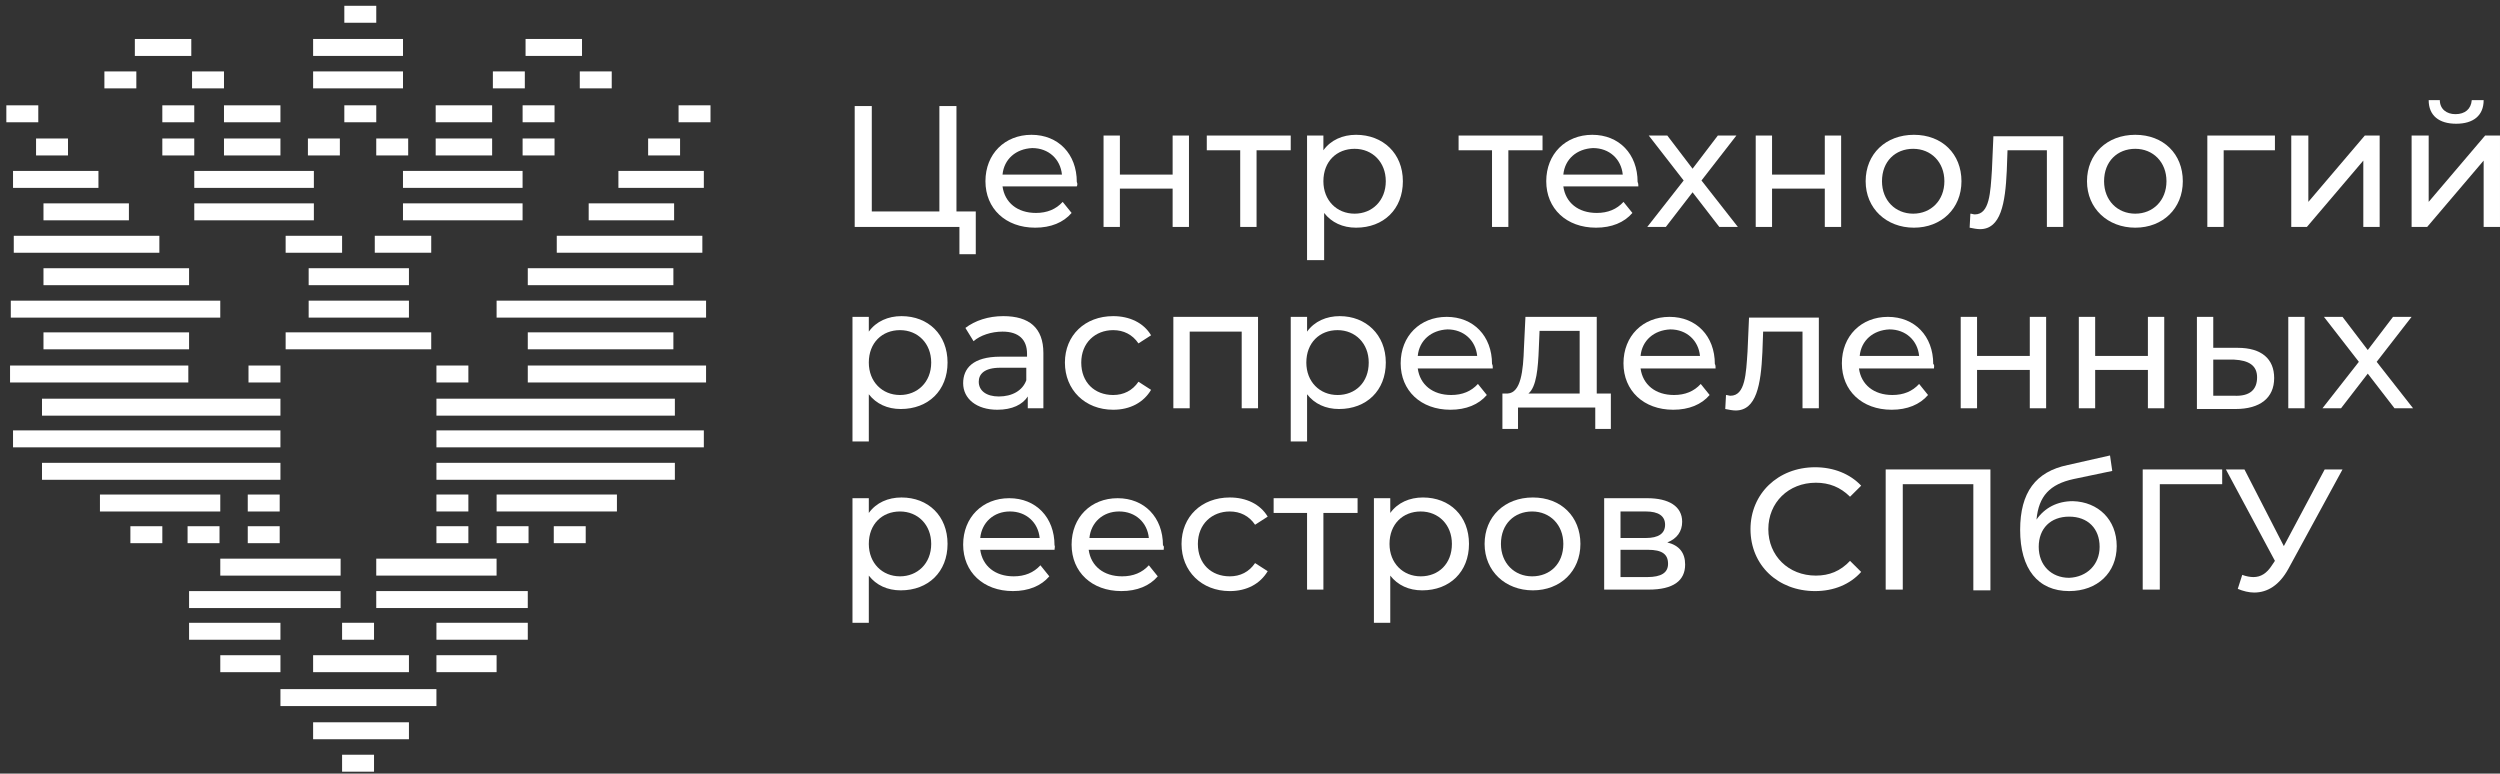 <?xml version="1.0" encoding="UTF-8"?> <svg xmlns="http://www.w3.org/2000/svg" width="307" height="95" viewBox="0 0 307 95" fill="none"><rect x="0" y="0" width="307" height="95" fill="#333333" stroke="none"/> <path d="M119.825 26.057V31.217H117.818V27.868H104.957V13.023H107.055V25.967H115.356V13.023H117.453V25.967H119.825V26.057Z" fill="white"></path> <path d="M132.231 22.89H123.11C123.383 24.881 124.934 26.149 127.214 26.149C128.583 26.149 129.677 25.696 130.498 24.791L131.593 26.149C130.589 27.326 129.039 27.959 127.123 27.959C123.475 27.959 121.012 25.606 121.012 22.256C121.012 18.907 123.383 16.554 126.667 16.554C129.951 16.554 132.231 18.907 132.231 22.347C132.322 22.528 132.322 22.709 132.231 22.89ZM123.11 21.442H130.407C130.224 19.541 128.765 18.183 126.758 18.183C124.752 18.274 123.292 19.541 123.11 21.442Z" fill="white"></path> <path d="M135.516 16.644H137.522V21.441H143.999V16.644H146.005V27.868H143.999V23.161H137.522V27.868H135.516V16.644Z" fill="white"></path> <path d="M158.409 18.454H154.305V27.868H152.298V18.454H148.193V16.644H158.501V18.454H158.409Z" fill="white"></path> <path d="M172.273 22.256C172.273 25.696 169.901 27.959 166.526 27.959C164.884 27.959 163.516 27.326 162.604 26.149V31.942H160.506V16.644H162.513V18.455C163.425 17.187 164.884 16.554 166.526 16.554C169.81 16.554 172.273 18.817 172.273 22.256ZM170.175 22.256C170.175 19.903 168.533 18.274 166.344 18.274C164.154 18.274 162.513 19.812 162.513 22.256C162.513 24.61 164.154 26.239 166.344 26.239C168.533 26.239 170.175 24.61 170.175 22.256Z" fill="white"></path> <path d="M189.331 18.454H185.227V27.868H183.22V18.454H179.115V16.644H189.423V18.454H189.331Z" fill="white"></path> <path d="M201.19 22.89H191.977C192.251 24.881 193.801 26.149 196.082 26.149C197.45 26.149 198.544 25.696 199.365 24.791L200.46 26.149C199.457 27.326 197.906 27.959 195.99 27.959C192.342 27.959 189.879 25.606 189.879 22.256C189.879 18.907 192.251 16.554 195.534 16.554C198.818 16.554 201.098 18.907 201.098 22.347C201.19 22.528 201.19 22.709 201.19 22.89ZM191.977 21.442H199.274C199.092 19.541 197.632 18.183 195.625 18.183C193.619 18.274 192.159 19.541 191.977 21.442Z" fill="white"></path> <path d="M211.131 27.868L207.847 23.613L204.564 27.868H202.283L206.753 22.165L202.466 16.644H204.746L207.847 20.717L210.949 16.644H213.229L208.942 22.165L213.411 27.868H211.131Z" fill="white"></path> <path d="M215.602 16.644H217.608V21.441H224.085V16.644H226.091V27.868H224.085V23.161H217.608V27.868H215.602V16.644Z" fill="white"></path> <path d="M229.102 22.256C229.102 18.907 231.564 16.554 235.031 16.554C238.497 16.554 240.868 18.907 240.868 22.256C240.868 25.606 238.405 27.959 235.031 27.959C231.656 27.959 229.102 25.606 229.102 22.256ZM238.77 22.256C238.77 19.903 237.128 18.274 234.939 18.274C232.75 18.274 231.108 19.812 231.108 22.256C231.108 24.61 232.75 26.239 234.939 26.239C237.128 26.239 238.77 24.61 238.77 22.256Z" fill="white"></path> <path d="M253.364 16.644V27.868H251.357V18.454H246.523L246.432 20.988C246.249 24.971 245.702 28.14 243.148 28.14C242.783 28.14 242.327 28.049 241.871 27.959L241.962 26.239C242.145 26.239 242.327 26.329 242.51 26.329C244.334 26.329 244.425 23.613 244.608 20.898L244.79 16.734H253.364V16.644Z" fill="white"></path> <path d="M256.283 22.256C256.283 18.907 258.746 16.554 262.212 16.554C265.678 16.554 268.05 18.907 268.05 22.256C268.05 25.606 265.587 27.959 262.212 27.959C258.837 27.959 256.283 25.606 256.283 22.256ZM266.043 22.256C266.043 19.903 264.401 18.274 262.212 18.274C260.023 18.274 258.381 19.812 258.381 22.256C258.381 24.61 260.023 26.239 262.212 26.239C264.401 26.239 266.043 24.61 266.043 22.256Z" fill="white"></path> <path d="M279.361 18.454H273.067V27.868H271.061V16.644H279.361V18.454V18.454Z" fill="white"></path> <path d="M281.458 16.644H283.465V24.79L290.398 16.644H292.222V27.868H290.215V19.721L283.283 27.868H281.367V16.644H281.458Z" fill="white"></path> <path d="M296.236 16.644H298.242V24.791L305.175 16.644H306.999V27.868H304.992V19.721L298.06 27.868H296.145V16.644H296.236ZM298.242 12.299H299.611C299.611 13.385 300.432 14.019 301.526 14.019C302.712 14.019 303.442 13.385 303.533 12.299H304.992C304.992 14.2 303.715 15.195 301.617 15.195C299.52 15.195 298.242 14.2 298.242 12.299Z" fill="white"></path> <path d="M116.359 44.524C116.359 47.964 113.987 50.227 110.613 50.227C108.971 50.227 107.602 49.593 106.69 48.416V54.21H104.684V38.912H106.69V40.722C107.602 39.455 109.062 38.821 110.704 38.821C113.987 38.821 116.359 41.084 116.359 44.524ZM114.352 44.524C114.352 42.17 112.71 40.541 110.521 40.541C108.332 40.541 106.69 42.08 106.69 44.524C106.69 46.877 108.332 48.507 110.521 48.507C112.619 48.507 114.352 46.968 114.352 44.524Z" fill="white"></path> <path d="M128.127 43.347V50.136H126.211V48.688C125.573 49.684 124.296 50.317 122.471 50.317C119.917 50.317 118.275 48.959 118.275 47.059C118.275 45.248 119.461 43.8 122.836 43.8H126.12V43.438C126.12 41.718 125.117 40.722 123.11 40.722C121.742 40.722 120.373 41.175 119.552 41.899L118.549 40.27C119.735 39.364 121.377 38.821 123.201 38.821C126.394 38.821 128.127 40.27 128.127 43.347ZM126.029 46.697V45.158H122.836C120.829 45.158 120.191 45.972 120.191 46.877C120.191 47.964 121.103 48.688 122.654 48.688C124.296 48.688 125.573 47.964 126.029 46.697Z" fill="white"></path> <path d="M130.771 44.524C130.771 41.175 133.234 38.821 136.7 38.821C138.707 38.821 140.44 39.636 141.352 41.175L139.802 42.17C139.072 41.084 137.977 40.541 136.7 40.541C134.511 40.541 132.778 42.08 132.778 44.524C132.778 46.968 134.42 48.507 136.7 48.507C137.977 48.507 139.072 47.964 139.802 46.877L141.352 47.873C140.44 49.412 138.798 50.317 136.7 50.317C133.234 50.317 130.771 47.873 130.771 44.524Z" fill="white"></path> <path d="M154.486 38.911V50.136H152.48V40.721H146.095V50.136H144.088V38.911H154.486Z" fill="white"></path> <path d="M170.177 44.524C170.177 47.964 167.806 50.227 164.431 50.227C162.789 50.227 161.421 49.593 160.509 48.416V54.21H158.502V38.912H160.509V40.722C161.421 39.455 162.88 38.821 164.522 38.821C167.715 38.821 170.177 41.084 170.177 44.524ZM168.08 44.524C168.08 42.17 166.438 40.541 164.249 40.541C162.059 40.541 160.417 42.08 160.417 44.524C160.417 46.877 162.059 48.507 164.249 48.507C166.438 48.507 168.08 46.968 168.08 44.524Z" fill="white"></path> <path d="M183.313 45.248H174.1C174.374 47.239 175.924 48.506 178.205 48.506C179.573 48.506 180.667 48.054 181.488 47.148L182.583 48.506C181.58 49.683 180.029 50.317 178.113 50.317C174.465 50.317 172.002 47.963 172.002 44.614C172.002 41.265 174.374 38.911 177.657 38.911C180.941 38.911 183.221 41.265 183.221 44.704C183.313 44.795 183.313 45.066 183.313 45.248ZM174.1 43.709H181.397C181.215 41.808 179.755 40.45 177.748 40.45C175.742 40.541 174.282 41.808 174.1 43.709Z" fill="white"></path> <path d="M197.813 48.325V52.67H195.898V50.045H186.412V52.67H184.496V48.325H185.135C186.776 48.235 187.05 45.519 187.141 42.713L187.324 38.911H196.08V48.325H197.813ZM187.689 48.325H193.982V40.631H189.057L188.966 42.803C188.874 45.157 188.692 47.511 187.689 48.325Z" fill="white"></path> <path d="M210.674 45.248H201.461C201.735 47.239 203.286 48.506 205.566 48.506C206.934 48.506 208.029 48.054 208.85 47.148L209.944 48.506C208.941 49.683 207.39 50.317 205.475 50.317C201.826 50.317 199.363 47.963 199.363 44.614C199.363 41.265 201.735 38.911 205.019 38.911C208.302 38.911 210.583 41.265 210.583 44.704C210.674 44.795 210.674 45.066 210.674 45.248ZM201.461 43.709H208.758C208.576 41.808 207.117 40.45 205.11 40.45C203.103 40.541 201.644 41.808 201.461 43.709Z" fill="white"></path> <path d="M223.354 38.911V50.136H221.348V40.721H216.513L216.422 43.256C216.24 47.239 215.692 50.407 213.138 50.407C212.774 50.407 212.317 50.317 211.861 50.226L211.953 48.506C212.135 48.506 212.317 48.597 212.5 48.597C214.324 48.597 214.415 45.881 214.598 43.166L214.78 39.002H223.354V38.911Z" fill="white"></path> <path d="M237.492 45.248H228.28C228.553 47.239 230.104 48.506 232.384 48.506C233.752 48.506 234.847 48.054 235.668 47.148L236.763 48.506C235.759 49.683 234.209 50.317 232.293 50.317C228.644 50.317 226.182 47.963 226.182 44.614C226.182 41.265 228.553 38.911 231.837 38.911C235.121 38.911 237.401 41.265 237.401 44.704C237.584 44.795 237.492 45.066 237.492 45.248ZM228.371 43.709H235.668C235.486 41.808 234.026 40.45 232.019 40.45C230.013 40.541 228.553 41.808 228.371 43.709Z" fill="white"></path> <path d="M240.775 38.911H242.782V43.709H249.258V38.911H251.265V50.136H249.258V45.428H242.782V50.136H240.775V38.911Z" fill="white"></path> <path d="M255.279 38.911H257.286V43.709H263.762V38.911H265.769V50.136H263.762V45.428H257.286V50.136H255.279V38.911Z" fill="white"></path> <path d="M279.268 46.424C279.268 48.868 277.535 50.226 274.524 50.226H269.781V38.911H271.788V42.713H274.798C277.717 42.713 279.268 44.071 279.268 46.424ZM277.17 46.334C277.17 44.885 276.166 44.252 274.342 44.161H271.788V48.597H274.342C276.258 48.687 277.17 47.873 277.17 46.334ZM281.001 38.911H283.007V50.136H281.001V38.911Z" fill="white"></path> <path d="M294.045 50.136L290.761 45.881L287.478 50.136H285.197L289.667 44.433L285.38 38.911H287.66L290.761 42.984L293.863 38.911H296.143L291.856 44.433L296.326 50.136H294.045Z" fill="white"></path> <path d="M116.359 66.793C116.359 70.232 113.987 72.495 110.613 72.495C108.971 72.495 107.602 71.862 106.69 70.685V76.478H104.684V61.18H106.69V62.991C107.602 61.724 109.062 61.09 110.704 61.09C113.987 61.09 116.359 63.353 116.359 66.793ZM114.352 66.793C114.352 64.439 112.71 62.81 110.521 62.81C108.332 62.81 106.69 64.349 106.69 66.793C106.69 69.146 108.332 70.775 110.521 70.775C112.619 70.775 114.352 69.237 114.352 66.793Z" fill="white"></path> <path d="M129.495 67.515H120.373C120.647 69.507 122.198 70.774 124.478 70.774C125.846 70.774 126.941 70.321 127.762 69.416L128.856 70.774C127.853 71.951 126.302 72.584 124.387 72.584C120.738 72.584 118.275 70.231 118.275 66.881C118.275 63.532 120.647 61.179 123.931 61.179C127.214 61.179 129.495 63.532 129.495 66.972C129.586 67.062 129.495 67.334 129.495 67.515ZM120.373 66.067H127.671C127.488 64.166 126.029 62.808 124.022 62.808C122.015 62.808 120.556 64.166 120.373 66.067Z" fill="white"></path> <path d="M142.902 67.515H133.69C133.963 69.507 135.514 70.774 137.794 70.774C139.163 70.774 140.257 70.321 141.078 69.416L142.173 70.774C141.169 71.951 139.619 72.584 137.703 72.584C134.055 72.584 131.592 70.231 131.592 66.881C131.592 63.532 133.963 61.179 137.247 61.179C140.531 61.179 142.811 63.532 142.811 66.972C142.994 67.062 142.902 67.334 142.902 67.515ZM133.781 66.067H141.078C140.896 64.166 139.436 62.808 137.43 62.808C135.423 62.808 133.963 64.166 133.781 66.067Z" fill="white"></path> <path d="M145.092 66.793C145.092 63.443 147.555 61.09 151.021 61.09C153.027 61.09 154.761 61.904 155.673 63.443L154.122 64.439C153.392 63.353 152.298 62.81 151.021 62.81C148.832 62.81 147.099 64.349 147.099 66.793C147.099 69.237 148.74 70.775 151.021 70.775C152.298 70.775 153.392 70.232 154.122 69.146L155.673 70.142C154.761 71.681 153.119 72.586 151.021 72.586C147.555 72.586 145.092 70.142 145.092 66.793Z" fill="white"></path> <path d="M166.618 62.989H162.514V72.403H160.507V62.989H156.402V61.179H166.71V62.989H166.618Z" fill="white"></path> <path d="M180.392 66.793C180.392 70.232 178.021 72.495 174.646 72.495C173.004 72.495 171.636 71.862 170.724 70.685V76.478H168.717V61.18H170.724V62.991C171.636 61.724 173.095 61.09 174.737 61.09C178.021 61.09 180.392 63.353 180.392 66.793ZM178.294 66.793C178.294 64.439 176.652 62.81 174.463 62.81C172.274 62.81 170.632 64.349 170.632 66.793C170.632 69.146 172.274 70.775 174.463 70.775C176.652 70.775 178.294 69.237 178.294 66.793Z" fill="white"></path> <path d="M182.309 66.793C182.309 63.443 184.771 61.09 188.238 61.09C191.704 61.09 194.075 63.443 194.075 66.793C194.075 70.142 191.613 72.495 188.238 72.495C184.863 72.495 182.309 70.142 182.309 66.793ZM191.977 66.793C191.977 64.439 190.336 62.81 188.146 62.81C185.957 62.81 184.315 64.349 184.315 66.793C184.315 69.146 185.957 70.775 188.146 70.775C190.336 70.775 191.977 69.237 191.977 66.793Z" fill="white"></path> <path d="M206.935 69.326C206.935 71.317 205.475 72.403 202.465 72.403H196.992V61.179H202.283C204.928 61.179 206.57 62.174 206.57 64.075C206.57 65.252 205.931 66.157 204.745 66.61C206.205 66.972 206.935 67.877 206.935 69.326ZM198.999 66.067H202.1C203.651 66.067 204.472 65.524 204.472 64.437C204.472 63.351 203.651 62.808 202.1 62.808H198.999V66.067ZM204.837 69.235C204.837 68.058 204.107 67.515 202.374 67.515H198.999V70.864H202.283C204.016 70.864 204.837 70.321 204.837 69.235Z" fill="white"></path> <path d="M214.961 64.982C214.961 60.637 218.336 57.378 222.897 57.378C225.177 57.378 227.184 58.193 228.552 59.641L227.184 60.999C225.998 59.822 224.63 59.279 222.988 59.279C219.613 59.279 217.15 61.723 217.15 64.982C217.15 68.24 219.613 70.684 222.988 70.684C224.63 70.684 225.998 70.141 227.184 68.874L228.552 70.232C227.184 71.77 225.177 72.585 222.897 72.585C218.336 72.585 214.961 69.417 214.961 64.982Z" fill="white"></path> <path d="M244.424 57.648V72.494H242.326V59.459H233.66V72.403H231.562V57.648H244.424Z" fill="white"></path> <path d="M259.932 67.064C259.932 70.322 257.561 72.585 254.094 72.585C250.263 72.585 248.074 69.87 248.074 65.072C248.074 60.456 249.99 57.921 253.912 57.106L259.111 55.93L259.385 57.831L254.642 58.826C251.723 59.46 250.355 60.908 250.081 63.805C251.084 62.357 252.635 61.542 254.55 61.542C257.652 61.632 259.932 63.805 259.932 67.064ZM257.834 67.154C257.834 64.891 256.375 63.443 254.094 63.443C251.814 63.443 250.355 64.891 250.355 67.154C250.355 69.417 251.905 70.956 254.094 70.956C256.284 70.865 257.834 69.326 257.834 67.154Z" fill="white"></path> <path d="M272.885 59.459H265.223V72.403H263.125V57.648H272.885V59.459Z" fill="white"></path> <path d="M287.661 57.648L281.002 69.869C279.907 71.86 278.448 72.765 276.806 72.765C276.168 72.765 275.438 72.584 274.799 72.313L275.347 70.593C275.803 70.774 276.35 70.864 276.715 70.864C277.627 70.864 278.357 70.412 278.995 69.416L279.36 68.873L273.34 57.648H275.62L280.455 67.062L285.471 57.648H287.661Z" fill="white"></path> <path d="M86.705 36.92H60.982V39.002H86.705V36.92Z" fill="white"></path> <path d="M86.704 44.886H64.812V46.968H86.704V44.886Z" fill="white"></path> <path d="M82.874 48.959H53.594V51.041H82.874V48.959Z" fill="white"></path> <path d="M86.431 52.852H53.594V54.934H86.431V52.852Z" fill="white"></path> <path d="M82.874 56.835H53.594V58.917H82.874V56.835Z" fill="white"></path> <path d="M75.759 60.727H60.982V62.809H75.759V60.727Z" fill="white"></path> <path d="M60.98 68.602H46.203V70.683H60.98V68.602Z" fill="white"></path> <path d="M64.811 72.584H46.203V74.666H64.811V72.584Z" fill="white"></path> <path d="M64.813 76.477H53.594V78.559H64.813V76.477Z" fill="white"></path> <path d="M60.982 80.459H53.594V82.541H60.982V80.459Z" fill="white"></path> <path d="M53.593 84.623H34.438V86.705H53.593V84.623Z" fill="white"></path> <path d="M50.218 80.46H38.451V82.542H50.218V80.46Z" fill="white"></path> <path d="M50.218 88.697H38.451V90.779H50.218V88.697Z" fill="white"></path> <path d="M82.691 32.937H64.812V35.019H82.691V32.937Z" fill="white"></path> <path d="M82.691 40.812H64.812V42.894H82.691V40.812Z" fill="white"></path> <path d="M52.954 40.812H35.076V42.894H52.954V40.812Z" fill="white"></path> <path d="M50.218 36.92H37.904V39.002H50.218V36.92Z" fill="white"></path> <path d="M50.218 32.937H37.904V35.019H50.218V32.937Z" fill="white"></path> <path d="M52.954 28.953H46.022V31.035H52.954V28.953Z" fill="white"></path> <path d="M64.172 24.972H49.486V27.054H64.172V24.972Z" fill="white"></path> <path d="M64.172 20.988H49.486V23.07H64.172V20.988Z" fill="white"></path> <path d="M60.434 17.006H53.502V19.088H60.434V17.006Z" fill="white"></path> <path d="M49.488 8.769H38.451V10.851H49.488V8.769Z" fill="white"></path> <path d="M49.488 4.785H38.451V6.867H49.488V4.785Z" fill="white"></path> <path d="M60.434 12.932H53.502V15.014H60.434V12.932Z" fill="white"></path> <path d="M71.471 4.785H64.539V6.867H71.471V4.785Z" fill="white"></path> <path d="M86.249 28.953H68.371V31.035H86.249V28.953Z" fill="white"></path> <path d="M82.781 24.972H72.291V27.054H82.781V24.972Z" fill="white"></path> <path d="M86.431 20.988H75.941V23.07H86.431V20.988Z" fill="white"></path> <path d="M83.512 17.006H79.59V19.088H83.512V17.006Z" fill="white"></path> <path d="M87.25 12.932H83.328V15.014H87.25V12.932Z" fill="white"></path> <path d="M68.098 17.006H64.176V19.088H68.098V17.006Z" fill="white"></path> <path d="M50.125 17.006H46.203V19.088H50.125V17.006Z" fill="white"></path> <path d="M46.205 12.932H42.283V15.014H46.205V12.932Z" fill="white"></path> <path d="M46.205 0.712H42.283V2.794H46.205V0.712Z" fill="white"></path> <path d="M68.098 12.932H64.176V15.014H68.098V12.932Z" fill="white"></path> <path d="M64.448 8.769H60.525V10.851H64.448V8.769Z" fill="white"></path> <path d="M75.12 8.769H71.197V10.851H75.12V8.769Z" fill="white"></path> <path d="M57.516 44.886H53.594V46.968H57.516V44.886Z" fill="white"></path> <path d="M45.93 76.477H42.008V78.559H45.93V76.477Z" fill="white"></path> <path d="M45.93 92.681H42.008V94.763H45.93V92.681Z" fill="white"></path> <path d="M57.516 60.727H53.594V62.809H57.516V60.727Z" fill="white"></path> <path d="M57.516 64.619H53.594V66.701H57.516V64.619Z" fill="white"></path> <path d="M64.905 64.619H60.982V66.701H64.905V64.619Z" fill="white"></path> <path d="M71.926 64.619H68.004V66.701H71.926V64.619Z" fill="white"></path> <path d="M27.049 36.922H1.326V39.004H27.049V36.922Z" fill="white"></path> <path d="M23.126 44.887H1.234V46.969H23.126V44.887Z" fill="white"></path> <path d="M34.438 48.96H5.158V51.042H34.438V48.96Z" fill="white"></path> <path d="M34.437 52.852H1.6V54.934H34.437V52.852Z" fill="white"></path> <path d="M34.438 56.836H5.158V58.918H34.438V56.836Z" fill="white"></path> <path d="M27.05 60.73H12.273V62.812H27.05V60.73Z" fill="white"></path> <path d="M41.828 68.603H27.051V70.686H41.828V68.603Z" fill="white"></path> <path d="M41.827 72.587H23.219V74.669H41.827V72.587Z" fill="white"></path> <path d="M34.438 76.48H23.219V78.561H34.438V76.48Z" fill="white"></path> <path d="M34.439 80.461H27.051V82.543H34.439V80.461Z" fill="white"></path> <path d="M23.218 32.938H5.34V35.02H23.218V32.938Z" fill="white"></path> <path d="M23.218 40.815H5.34V42.896H23.218V40.815Z" fill="white"></path> <path d="M42.008 28.956H35.076V31.038H42.008V28.956Z" fill="white"></path> <path d="M38.543 24.973H23.857V27.055H38.543V24.973Z" fill="white"></path> <path d="M38.543 20.99H23.857V23.072H38.543V20.99Z" fill="white"></path> <path d="M34.438 17.007H27.506V19.089H34.438V17.007Z" fill="white"></path> <path d="M34.438 12.934H27.506V15.015H34.438V12.934Z" fill="white"></path> <path d="M23.491 4.787H16.559V6.869H23.491V4.787Z" fill="white"></path> <path d="M19.57 28.956H1.691V31.038H19.57V28.956Z" fill="white"></path> <path d="M15.83 24.973H5.34V27.055H15.83V24.973Z" fill="white"></path> <path d="M12.089 20.99H1.6V23.072H12.089V20.99Z" fill="white"></path> <path d="M8.35 17.007H4.428V19.089H8.35V17.007Z" fill="white"></path> <path d="M4.702 12.934H0.779V15.015H4.702V12.934Z" fill="white"></path> <path d="M23.856 17.007H19.934V19.089H23.856V17.007Z" fill="white"></path> <path d="M41.735 17.007H37.812V19.089H41.735V17.007Z" fill="white"></path> <path d="M23.856 12.934H19.934V15.015H23.856V12.934Z" fill="white"></path> <path d="M27.506 8.771H23.584V10.852H27.506V8.771Z" fill="white"></path> <path d="M16.742 8.771H12.82V10.852H16.742V8.771Z" fill="white"></path> <path d="M34.438 44.887H30.516V46.969H34.438V44.887Z" fill="white"></path> <path d="M34.346 60.73H30.424V62.812H34.346V60.73Z" fill="white"></path> <path d="M34.346 64.62H30.424V66.702H34.346V64.62Z" fill="white"></path> <path d="M26.957 64.62H23.035V66.702H26.957V64.62Z" fill="white"></path> <path d="M19.934 64.62H16.012V66.702H19.934V64.62Z" fill="white"></path> </svg> 